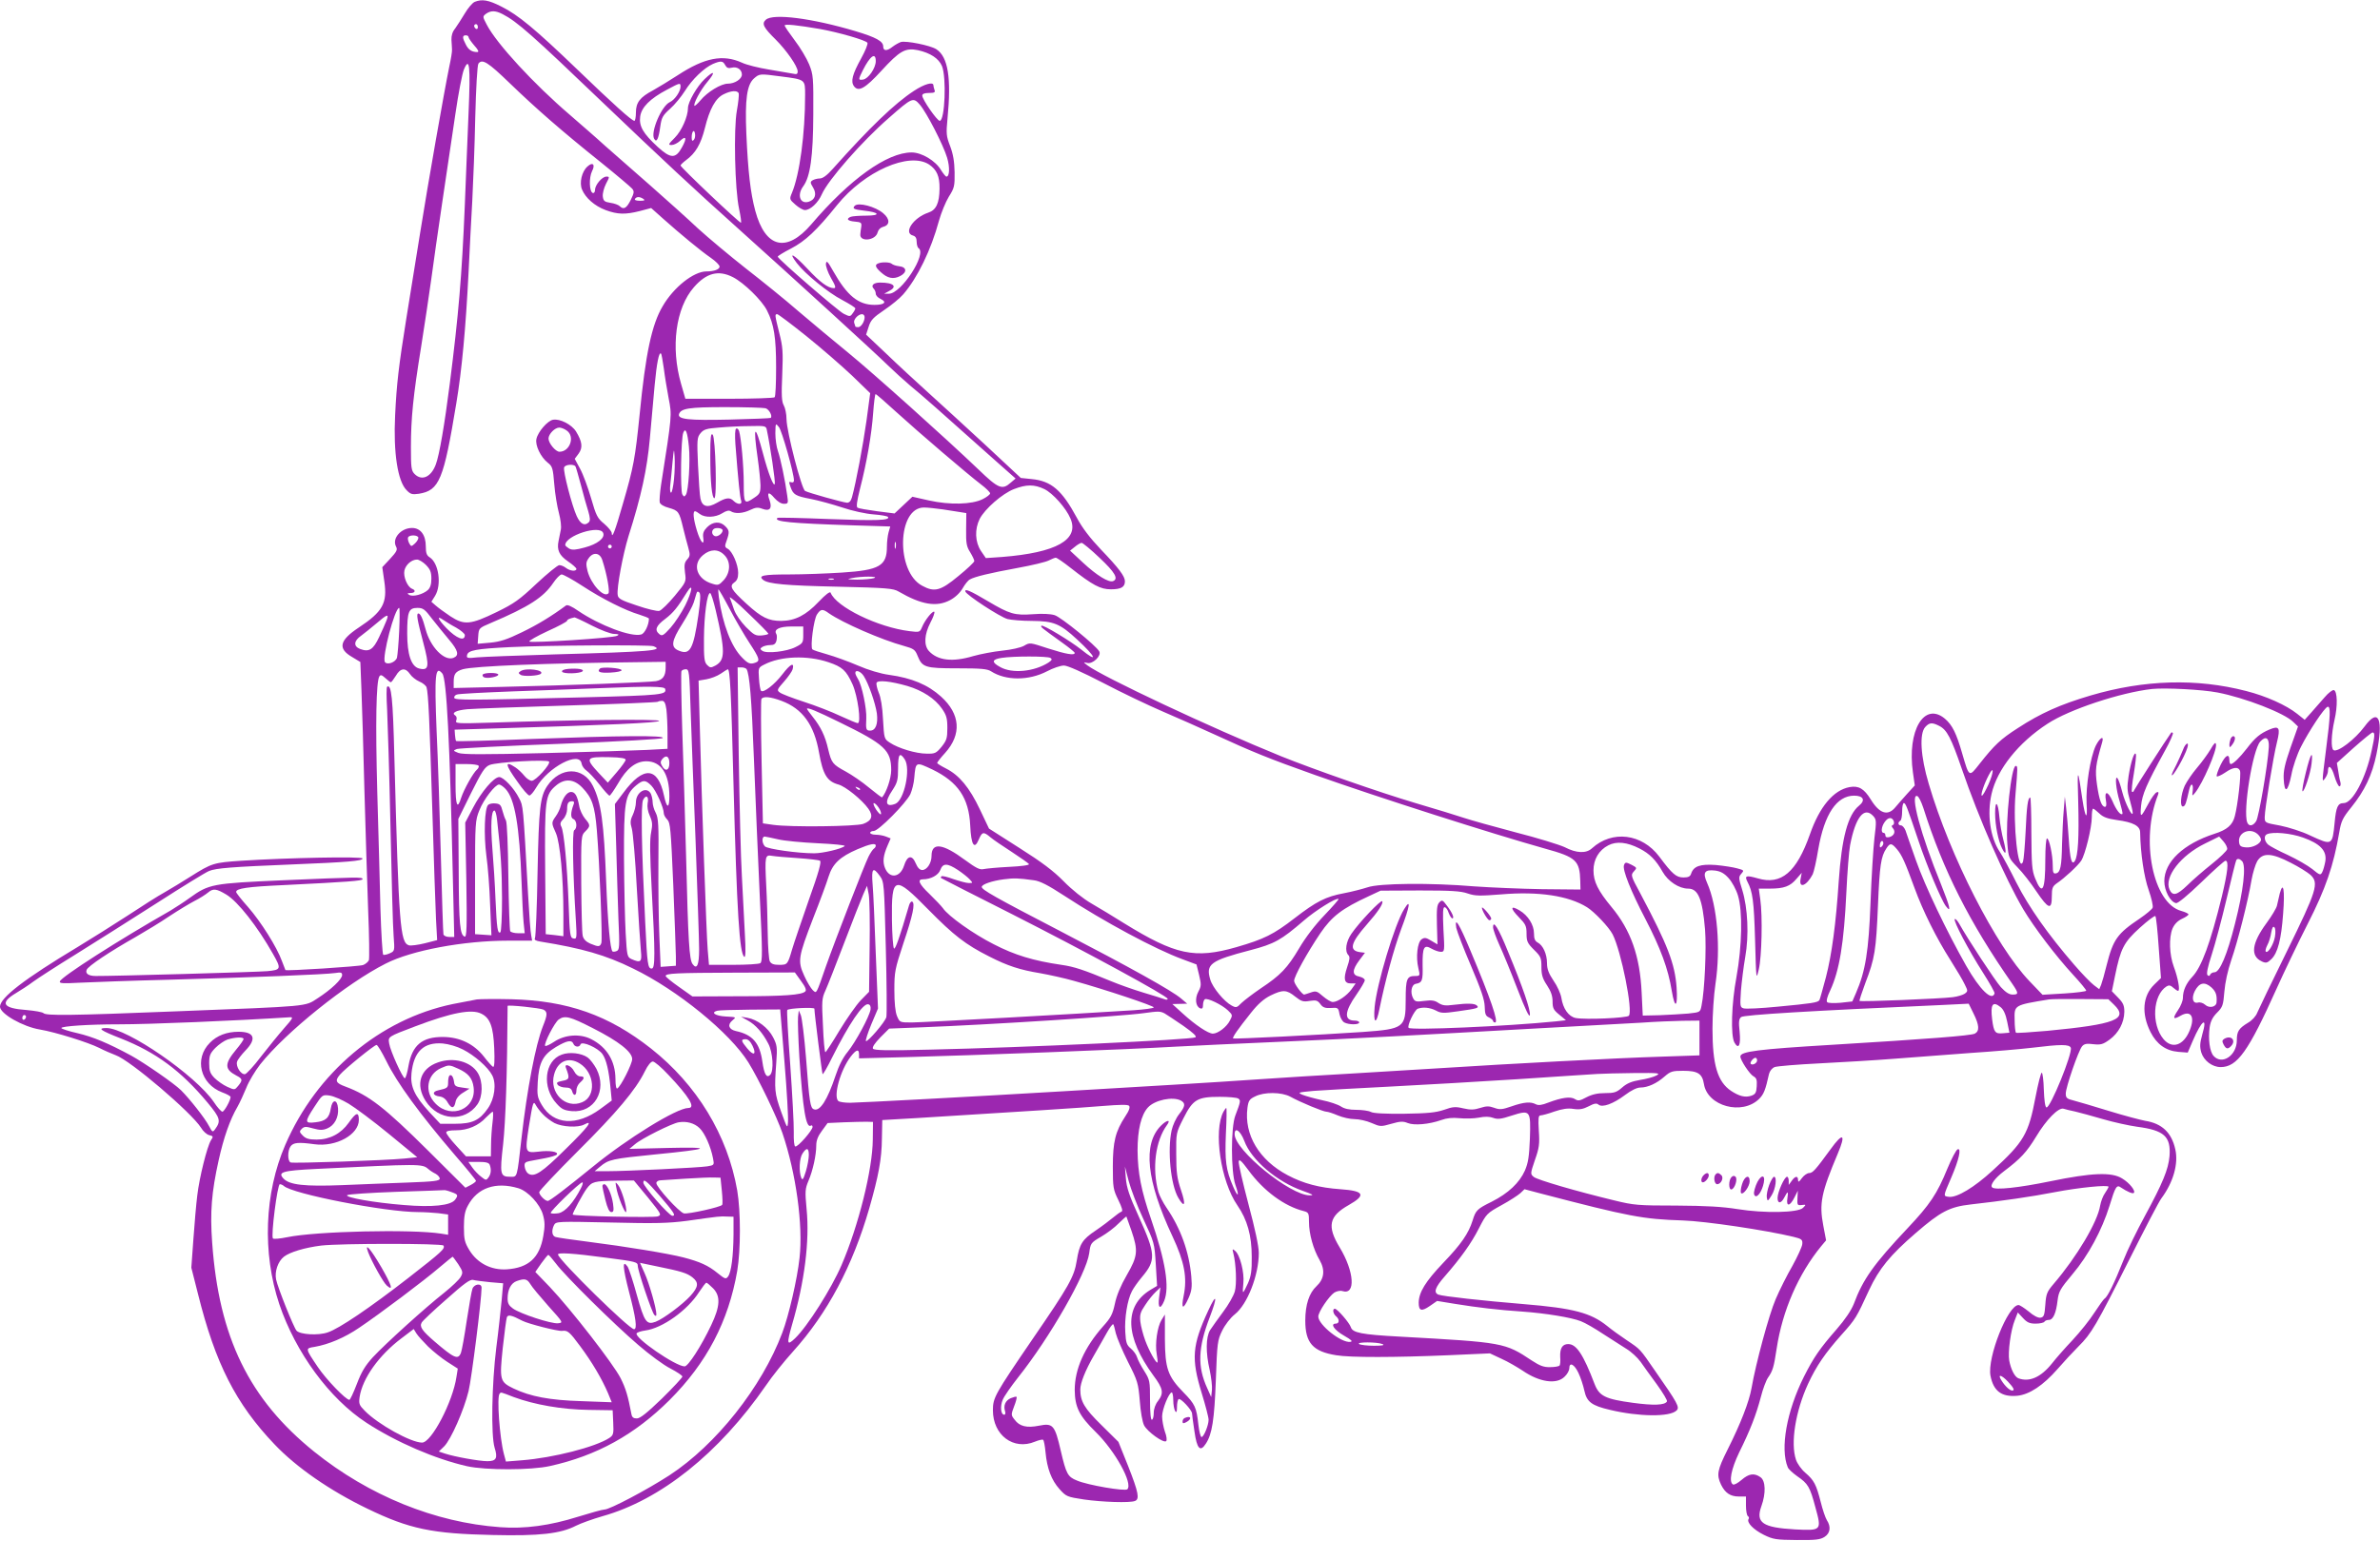 <?xml version="1.0" standalone="no"?>
<!DOCTYPE svg PUBLIC "-//W3C//DTD SVG 20010904//EN"
 "http://www.w3.org/TR/2001/REC-SVG-20010904/DTD/svg10.dtd">
<svg version="1.0" xmlns="http://www.w3.org/2000/svg"
 width="1280pt" height="829pt" viewBox="0 0 1280 829"
 preserveAspectRatio="xMidYMid meet">
<g transform="translate(0,829) scale(0.1,-0.1)"
fill="#9c27b0" stroke="none">
<path d="M2553 8280 c-12 -5 -36 -33 -53 -62 -17 -29 -41 -65 -52 -81 -15 -18
-21 -39 -20 -62 1 -19 3 -43 3 -52 1 -10 -6 -52 -15 -93 -27 -131 -114 -626
-156 -890 -23 -140 -56 -349 -75 -465 -41 -256 -52 -351 -60 -520 -10 -200 14
-355 62 -402 21 -22 30 -24 66 -19 110 18 133 74 201 486 30 179 51 407 66
705 5 116 15 289 20 385 5 96 13 299 16 450 4 157 11 280 17 288 21 27 51 8
170 -107 140 -135 277 -255 492 -427 83 -67 156 -129 164 -138 13 -15 12 -23
-7 -62 -22 -44 -38 -54 -59 -33 -7 7 -29 15 -50 18 -32 5 -38 10 -41 34 -2 16
6 46 17 68 20 38 20 39 2 39 -23 0 -61 -45 -61 -72 0 -11 -5 -18 -12 -16 -19
7 -21 82 -4 117 19 36 4 52 -25 25 -30 -27 -44 -87 -29 -123 19 -46 68 -89
127 -111 65 -24 106 -25 185 -5 l60 16 65 -58 c92 -82 202 -173 256 -210 26
-18 47 -39 47 -47 0 -15 -29 -26 -71 -26 -68 0 -176 -85 -235 -187 -59 -99
-92 -256 -124 -583 -24 -235 -32 -281 -90 -480 -42 -147 -59 -191 -60 -158 0
9 -18 31 -40 50 -37 30 -44 44 -71 138 -17 58 -43 129 -59 158 l-29 54 21 28
c23 32 20 63 -14 119 -24 38 -87 70 -124 63 -29 -5 -81 -65 -89 -103 -8 -34
23 -98 61 -128 25 -19 28 -30 35 -116 4 -52 16 -122 25 -155 9 -34 14 -72 10
-90 -3 -16 -9 -43 -12 -60 -10 -48 3 -77 51 -110 25 -17 45 -35 45 -40 0 -15
-34 -12 -56 5 -10 8 -26 15 -36 15 -9 0 -64 -45 -123 -100 -92 -87 -121 -107
-213 -152 -142 -69 -175 -72 -250 -23 -31 21 -67 47 -79 58 l-23 20 20 32 c36
59 20 176 -29 207 -16 10 -21 23 -21 59 0 61 -28 99 -74 99 -60 0 -109 -57
-86 -100 9 -17 4 -27 -32 -66 l-42 -45 11 -77 c17 -116 -8 -162 -138 -248
-104 -69 -114 -113 -34 -159 l43 -26 6 -152 c3 -84 11 -327 16 -542 6 -214 15
-503 20 -642 6 -139 7 -259 4 -268 -4 -9 -18 -21 -31 -26 -22 -8 -413 -33
-418 -27 -1 2 -9 24 -19 49 -27 75 -113 211 -182 290 -35 39 -64 76 -64 81 0
19 58 28 257 37 347 17 423 23 423 32 0 12 -26 11 -427 -6 -382 -17 -399 -20
-503 -95 -30 -22 -77 -52 -103 -68 -276 -157 -587 -356 -595 -381 -4 -11 15
-12 109 -7 63 3 278 11 479 16 435 12 840 28 893 36 30 5 37 3 37 -11 0 -22
-59 -78 -132 -125 -69 -45 -36 -42 -758 -70 -572 -23 -702 -24 -716 -10 -6 6
-47 13 -92 17 -127 9 -145 38 -56 91 25 15 67 42 92 61 26 19 128 85 227 146
99 62 295 185 435 275 140 90 268 169 285 175 36 15 122 22 445 35 300 12 380
19 380 32 0 12 -404 4 -651 -12 -150 -10 -160 -13 -274 -85 -44 -28 -107 -66
-140 -85 -33 -18 -123 -75 -200 -126 -77 -50 -198 -126 -269 -169 -283 -170
-416 -272 -416 -320 0 -38 123 -108 215 -123 83 -14 259 -69 319 -99 27 -14
67 -31 88 -39 78 -27 408 -309 459 -390 11 -19 31 -37 44 -40 22 -5 23 -8 10
-27 -21 -33 -63 -202 -74 -297 -6 -47 -15 -153 -21 -237 l-11 -152 36 -142
c93 -373 203 -590 412 -809 117 -123 297 -248 498 -345 227 -110 349 -135 675
-142 252 -6 365 7 448 50 26 13 90 36 142 51 314 88 628 340 879 703 33 49 99
131 146 183 186 207 320 459 410 770 50 175 67 265 68 375 l2 100 190 11 c548
34 883 55 999 65 87 7 131 8 138 1 7 -7 1 -26 -20 -57 -53 -81 -67 -136 -67
-270 0 -112 2 -124 29 -179 21 -43 26 -61 17 -64 -7 -2 -27 -17 -44 -31 -18
-15 -60 -47 -94 -70 -72 -48 -88 -73 -102 -162 -14 -88 -42 -137 -237 -421
-204 -299 -214 -316 -214 -384 0 -134 111 -217 226 -169 20 8 39 13 44 10 4
-2 10 -33 13 -67 8 -87 32 -150 75 -198 36 -40 40 -42 132 -56 98 -14 246 -19
274 -8 26 10 19 46 -36 186 l-53 132 -92 91 c-91 89 -113 127 -113 191 0 34
27 103 74 184 24 41 55 97 70 123 15 27 30 46 33 44 3 -3 9 -25 14 -49 6 -24
35 -93 65 -153 53 -104 56 -116 64 -211 4 -57 14 -113 23 -131 18 -35 106 -98
119 -85 5 5 2 28 -7 51 -8 24 -15 61 -15 82 0 38 37 129 52 129 4 0 8 -19 8
-42 0 -24 5 -50 10 -58 7 -11 10 -6 10 22 0 20 4 39 9 42 10 7 71 -58 72 -77
0 -7 6 -50 13 -97 13 -93 31 -113 61 -66 34 51 46 129 54 343 7 200 9 214 34
265 15 31 44 69 68 88 68 54 129 211 129 330 0 36 -20 129 -56 264 -30 114
-54 217 -52 228 2 15 14 5 51 -45 82 -113 195 -196 300 -222 25 -7 27 -11 27
-59 0 -63 23 -146 57 -204 31 -54 25 -102 -17 -141 -39 -36 -60 -99 -60 -185
0 -120 41 -166 166 -186 76 -13 319 -12 603 0 l224 10 62 -29 c34 -15 85 -45
114 -64 90 -62 183 -76 226 -32 14 13 25 33 25 45 0 35 27 22 49 -25 12 -25
26 -68 32 -96 13 -60 39 -80 138 -103 154 -37 323 -39 358 -3 18 17 5 40 -115
212 -84 122 -79 116 -152 165 -36 24 -83 58 -106 77 -88 71 -181 96 -449 118
-219 18 -436 42 -459 51 -27 11 -18 39 33 97 88 101 144 179 185 260 40 78 43
81 121 124 44 24 90 54 102 65 l22 21 83 -22 c483 -126 553 -139 768 -146 123
-4 445 -52 595 -88 45 -11 50 -15 48 -39 -1 -14 -25 -66 -53 -117 -29 -50 -69
-130 -90 -179 -36 -83 -107 -346 -130 -479 -13 -73 -58 -190 -129 -331 -55
-110 -60 -135 -35 -188 22 -45 50 -64 96 -64 l38 0 0 -49 c0 -28 5 -53 10 -56
6 -4 8 -11 4 -16 -11 -19 26 -57 82 -85 51 -25 66 -27 178 -28 101 -1 126 2
149 17 31 20 35 55 12 90 -8 13 -23 57 -33 98 -24 93 -35 116 -83 157 -21 18
-43 49 -50 70 -30 89 -3 260 65 408 45 97 92 165 179 263 77 86 80 91 149 241
54 116 114 189 252 308 133 115 181 140 294 153 170 19 329 42 452 66 130 25
290 41 290 29 0 -4 -9 -19 -19 -34 -11 -15 -22 -45 -26 -67 -14 -88 -125 -275
-250 -421 -36 -42 -41 -54 -45 -113 -4 -57 -8 -66 -26 -69 -13 -2 -38 11 -63
33 -24 19 -48 35 -55 35 -57 0 -169 -282 -151 -380 16 -83 60 -116 145 -108
65 7 138 55 216 144 32 37 83 92 112 121 70 69 96 114 274 468 83 165 160 314
173 330 63 85 92 185 74 263 -20 90 -72 139 -162 153 -26 5 -114 28 -195 53
-81 25 -166 50 -189 56 -37 9 -43 14 -43 38 0 33 68 231 88 254 11 13 25 16
61 11 40 -4 51 -1 87 25 48 35 78 91 79 149 0 34 -6 48 -33 76 l-34 35 17 83
c30 147 47 180 133 258 42 38 80 67 84 63 4 -4 12 -80 18 -170 l12 -163 -36
-35 c-63 -61 -70 -157 -20 -256 33 -65 82 -100 148 -106 l52 -4 27 63 c49 114
81 135 51 34 -13 -48 -14 -65 -5 -97 14 -44 59 -78 104 -78 89 0 149 84 300
420 41 91 116 248 168 350 97 190 139 313 170 493 10 60 18 77 65 135 71 88
112 173 135 285 39 190 12 253 -64 149 -51 -69 -145 -141 -167 -127 -15 9 -12
85 5 161 18 76 16 155 -3 162 -7 2 -30 -15 -50 -39 -20 -23 -53 -60 -72 -82
l-35 -39 -40 32 c-59 47 -168 96 -275 123 -267 69 -547 61 -836 -24 -163 -48
-270 -96 -391 -175 -94 -60 -127 -92 -206 -192 -58 -74 -56 -75 -94 55 -31
108 -53 153 -93 187 -111 93 -204 -63 -172 -289 l10 -70 -42 -46 c-22 -25 -51
-57 -63 -72 -40 -48 -85 -34 -132 43 -36 58 -65 75 -114 66 -86 -16 -161 -105
-213 -254 -72 -204 -154 -274 -280 -237 -63 18 -73 15 -56 -18 28 -53 35 -104
41 -312 6 -218 6 -219 20 -160 16 67 21 287 8 378 l-8 57 60 0 c75 0 109 12
143 53 l28 32 -6 -32 c-11 -55 32 -39 65 24 6 12 20 73 30 135 33 189 99 288
193 288 50 0 62 -25 26 -54 -60 -49 -93 -173 -109 -406 -15 -228 -37 -393 -69
-517 -17 -63 -32 -118 -35 -123 -8 -13 -44 -18 -224 -35 -90 -9 -173 -13 -184
-9 -19 6 -19 12 -14 94 4 48 14 130 23 181 21 118 14 265 -16 362 -20 64 -20
70 -5 87 16 18 15 19 -22 29 -21 6 -73 14 -115 18 -84 6 -120 -6 -133 -47 -5
-15 -15 -20 -41 -20 -39 0 -60 18 -130 112 -93 124 -253 144 -362 45 -31 -29
-84 -27 -147 6 -28 13 -147 50 -265 80 -118 31 -242 66 -275 77 -33 11 -152
48 -265 81 -192 57 -549 182 -720 251 -377 153 -961 428 -1042 489 -23 18 -23
18 -1 13 30 -8 78 39 65 62 -17 31 -205 184 -240 195 -23 7 -65 9 -118 5 -97
-7 -124 1 -239 69 -96 57 -128 71 -123 53 6 -19 186 -137 227 -148 20 -5 79
-10 131 -10 117 -1 150 -14 243 -100 101 -93 116 -130 22 -54 -58 46 -207 136
-214 128 -6 -6 -2 -9 109 -89 38 -27 70 -53 70 -57 0 -15 -46 -7 -143 24 -98
32 -98 33 -130 14 -19 -10 -67 -21 -117 -26 -47 -5 -116 -18 -155 -29 -113
-34 -193 -24 -240 28 -27 31 -24 88 9 152 15 28 24 54 21 58 -9 8 -51 -45 -66
-82 -12 -28 -13 -29 -68 -22 -170 21 -394 130 -424 207 -3 8 -27 -10 -64 -49
-69 -73 -127 -102 -201 -103 -69 0 -106 18 -187 92 -83 76 -94 95 -66 115 15
10 21 25 21 51 0 45 -31 116 -56 130 -17 9 -17 14 -6 44 16 46 15 55 -8 78
-27 27 -66 25 -97 -6 -19 -19 -24 -33 -21 -55 8 -51 -15 -26 -34 37 -19 62
-23 104 -10 104 4 0 16 -7 26 -15 28 -21 83 -19 120 4 22 14 36 17 46 11 23
-15 66 -12 105 7 29 14 42 15 65 6 40 -15 54 2 39 46 -16 44 -5 49 26 12 17
-19 36 -31 51 -31 23 0 24 3 18 43 -11 80 -36 200 -50 240 -8 22 -14 65 -14
96 1 56 1 56 19 34 16 -19 81 -249 81 -287 0 -10 -6 -13 -15 -10 -12 5 -13 1
-4 -24 15 -43 26 -50 110 -66 41 -8 117 -29 169 -46 53 -18 127 -34 168 -37
40 -3 75 -9 78 -14 11 -18 -58 -21 -318 -11 -150 6 -275 9 -277 6 -21 -20 68
-29 410 -40 l197 -6 -9 -31 c-5 -18 -9 -52 -9 -77 0 -104 -40 -127 -242 -140
-79 -5 -207 -10 -285 -10 -138 0 -167 -6 -139 -29 26 -22 121 -31 407 -37 257
-6 294 -9 322 -26 122 -71 204 -85 277 -46 28 15 53 39 67 63 12 21 29 43 39
48 26 15 105 34 257 62 77 14 152 32 167 40 16 8 33 15 38 15 6 0 41 -24 79
-54 121 -95 161 -116 218 -116 54 0 75 12 75 43 0 27 -32 70 -130 172 -57 60
-100 116 -128 169 -81 150 -138 199 -244 209 l-58 6 -192 179 c-106 98 -245
225 -308 282 -63 57 -164 150 -223 207 l-109 103 14 43 c11 35 24 49 83 89 39
26 85 64 103 85 76 88 149 237 192 396 12 43 36 101 53 129 30 47 32 58 31
132 -1 57 -8 98 -24 140 -21 54 -22 67 -14 150 21 216 3 330 -60 371 -32 21
-163 47 -191 39 -11 -4 -31 -15 -44 -25 -31 -25 -51 -24 -51 1 0 28 -38 49
-148 82 -234 70 -444 97 -483 62 -24 -21 -13 -42 53 -107 58 -58 118 -144 118
-171 0 -15 -5 -17 -27 -12 -16 3 -73 13 -128 22 -55 9 -120 25 -145 37 -102
46 -200 27 -344 -67 -45 -29 -105 -66 -134 -82 -70 -37 -92 -65 -92 -120 0
-24 -4 -44 -8 -44 -14 0 -114 90 -308 277 -227 218 -316 292 -408 338 -69 35
-103 41 -143 25z m150 -66 c78 -40 158 -111 537 -474 320 -306 496 -470 725
-675 304 -273 742 -673 810 -740 33 -32 88 -82 121 -110 58 -47 160 -137 443
-390 l123 -109 -27 -23 c-45 -40 -66 -31 -172 71 -180 172 -568 520 -704 631
-74 60 -192 159 -264 220 -71 62 -200 166 -285 232 -85 67 -200 163 -256 214
-55 52 -170 155 -254 229 -85 74 -195 171 -245 215 -49 45 -135 119 -190 167
-194 166 -394 383 -447 485 -23 44 -23 44 -4 59 26 18 50 18 89 -2z m-133 -70
c0 -8 -4 -12 -10 -9 -5 3 -10 10 -10 16 0 5 5 9 10 9 6 0 10 -7 10 -16z m1840
-10 c100 -18 246 -60 255 -74 4 -6 -11 -43 -33 -83 -48 -87 -58 -125 -39 -151
24 -32 60 -12 147 83 99 108 129 125 197 111 67 -15 111 -44 129 -85 25 -60
16 -295 -12 -295 -14 0 -94 115 -94 136 0 9 12 14 36 14 29 0 35 3 30 16 -3 9
-6 20 -6 25 0 21 -49 7 -105 -30 -104 -68 -237 -196 -436 -419 -31 -35 -54
-52 -70 -52 -13 0 -31 -5 -39 -10 -13 -8 -13 -13 3 -39 21 -35 11 -65 -23 -76
-47 -15 -65 36 -30 83 38 52 53 160 54 387 1 198 0 213 -22 268 -13 32 -48 91
-78 130 -30 40 -54 75 -54 80 0 9 67 2 190 -19z m-1890 -44 c0 -5 14 -25 31
-45 22 -24 26 -35 16 -35 -29 0 -48 12 -62 41 -19 36 -19 49 0 49 8 0 15 -4
15 -10z m2190 -129 c0 -37 -40 -95 -68 -99 -27 -4 -27 -1 -1 51 39 77 69 98
69 48z m-810 -21 c8 -15 17 -19 36 -14 28 7 54 -10 54 -37 0 -24 -38 -49 -75
-49 -37 0 -110 -44 -148 -90 -15 -18 -30 -31 -32 -29 -8 9 33 86 69 128 47 56
38 66 -15 15 -40 -38 -89 -123 -89 -155 0 -46 -34 -123 -71 -160 -35 -35 -37
-39 -17 -39 12 0 32 10 45 22 33 31 39 16 11 -34 -34 -63 -61 -62 -131 2 -78
72 -101 111 -94 163 7 50 52 96 145 145 69 37 72 38 72 16 0 -26 -31 -71 -57
-83 -45 -20 -105 -161 -85 -197 13 -24 24 -2 33 65 7 49 13 60 53 96 25 22 60
65 79 95 39 63 104 125 151 146 43 18 54 17 66 -6z m-1380 -257 c-5 -131 -15
-353 -20 -493 -16 -386 -34 -594 -81 -964 -28 -220 -56 -383 -75 -434 -25 -68
-75 -91 -114 -52 -18 18 -20 33 -20 144 0 156 12 276 55 541 18 116 43 278 54
360 11 83 38 272 60 420 22 149 54 361 70 471 16 111 37 219 46 240 30 72 36
22 25 -233z m1679 196 c133 -17 131 -16 131 -99 0 -210 -29 -427 -71 -528 -14
-33 -13 -35 19 -63 18 -16 41 -29 51 -29 29 0 71 39 91 85 33 76 216 285 361
411 125 110 130 112 166 71 37 -43 126 -216 147 -286 15 -51 13 -101 -4 -101
-4 0 -17 16 -29 35 -29 50 -104 95 -158 95 -132 0 -333 -144 -540 -387 -133
-155 -247 -127 -301 73 -26 97 -39 211 -48 414 -8 186 3 264 41 298 30 26 31
26 144 11z m-226 -91 c2 -7 -2 -49 -10 -93 -18 -99 -11 -424 12 -529 8 -38 13
-72 10 -74 -5 -5 -325 298 -325 308 0 3 13 16 29 28 52 38 80 86 102 173 25
102 57 161 101 182 40 20 74 22 81 5z m-242 -251 c-8 -8 -11 -4 -11 14 0 33
14 47 18 19 2 -12 -1 -27 -7 -33z m1266 -132 c41 -28 57 -63 56 -130 -1 -78
-18 -115 -61 -129 -80 -27 -135 -109 -82 -123 14 -4 20 -14 20 -34 0 -15 5
-31 10 -34 47 -29 -93 -245 -159 -245 l-26 0 24 13 c50 25 29 47 -46 47 -35 0
-51 -16 -34 -33 6 -6 11 -18 11 -27 0 -9 12 -22 26 -28 36 -17 21 -32 -33 -32
-86 0 -147 49 -221 180 -30 53 -37 61 -40 42 -2 -12 10 -47 27 -77 25 -43 28
-55 16 -55 -32 0 -74 31 -144 106 -73 78 -106 95 -55 28 45 -58 167 -158 244
-198 39 -21 70 -40 70 -45 0 -4 -6 -16 -14 -26 -13 -19 -16 -19 -48 -3 -29 14
-349 290 -355 307 -2 3 30 23 71 44 77 40 138 97 248 234 147 182 388 288 495
218z m-1537 -185 c11 -7 7 -10 -18 -10 -20 0 -31 4 -27 10 8 13 26 13 45 0z
m482 -421 c59 -30 156 -125 183 -179 38 -75 49 -145 49 -307 0 -84 -3 -156 -8
-160 -4 -4 -114 -8 -244 -8 l-236 0 -23 80 c-57 197 -29 409 69 520 67 77 132
94 210 54z m396 -318 c81 -65 191 -161 245 -212 l97 -94 -20 -149 c-19 -134
-56 -331 -78 -411 -6 -21 -15 -30 -28 -29 -23 2 -203 52 -224 63 -19 10 -99
318 -100 386 0 28 -7 61 -15 75 -11 20 -13 54 -8 165 5 123 3 150 -16 224 -24
97 -25 101 -11 101 5 0 76 -53 158 -119z m312 103 c0 -24 -19 -54 -35 -54 -8
0 -15 2 -15 4 0 2 -3 11 -6 19 -6 17 21 47 42 47 8 0 14 -7 14 -16z m-1080
-275 c5 -41 17 -113 26 -161 18 -94 19 -85 -41 -468 -6 -41 -9 -83 -7 -92 3
-11 22 -23 50 -30 51 -15 55 -20 76 -108 9 -36 21 -84 28 -107 10 -37 10 -44
-6 -62 -15 -17 -17 -30 -12 -71 7 -49 7 -50 -55 -125 -34 -41 -72 -78 -83 -81
-12 -3 -66 10 -121 29 -85 28 -101 37 -103 57 -6 37 28 218 58 315 69 217 100
360 115 526 8 90 20 220 26 289 11 116 23 179 34 168 3 -2 9 -38 15 -79z
m1250 -235 c123 -112 383 -334 455 -389 28 -21 50 -43 50 -49 0 -6 -18 -20
-40 -31 -58 -29 -177 -32 -289 -7 l-89 20 -48 -45 -48 -45 -94 12 c-52 7 -99
15 -105 19 -8 5 -3 36 13 101 36 139 63 294 71 409 4 55 10 101 13 101 4 0 53
-43 111 -96z m-703 20 c19 -5 39 -42 28 -52 -2 -2 -102 -6 -222 -9 -220 -5
-280 1 -271 30 11 30 53 37 248 37 107 0 205 -3 217 -6z m7 -116 c19 -90 47
-281 43 -291 -6 -18 -35 56 -63 162 -44 166 -55 157 -29 -24 8 -55 14 -120 15
-145 0 -40 -4 -48 -33 -67 -54 -37 -57 -33 -57 75 0 95 -14 246 -25 283 -4 11
-11 17 -16 13 -6 -3 -7 -37 -4 -82 16 -207 25 -289 31 -305 8 -22 -18 -23 -40
-2 -20 21 -41 19 -89 -9 -52 -30 -81 -22 -90 23 -4 17 -9 98 -13 179 -6 137
-5 149 13 171 17 21 32 26 99 31 44 4 118 8 166 8 83 2 88 1 92 -20z m-1076
-4 c46 -32 17 -114 -39 -114 -21 0 -59 46 -59 71 0 24 34 59 58 59 10 0 28 -7
40 -16z m657 -86 c8 -77 -2 -237 -16 -259 -8 -12 -11 -12 -19 1 -12 17 -8 304
5 333 12 29 22 4 30 -75z m-80 -175 c-4 -40 -11 -73 -16 -73 -5 0 -7 19 -4 43
3 23 8 78 12 122 7 73 8 76 11 30 2 -27 1 -83 -3 -122z m-530 68 c3 -5 16 -51
30 -103 13 -51 31 -114 39 -139 10 -34 11 -50 3 -58 -22 -22 -45 -11 -65 32
-26 56 -75 245 -68 263 6 16 52 19 61 5z m2522 -122 c45 -22 116 -101 140
-158 49 -114 -76 -184 -368 -207 l-87 -6 -26 38 c-32 48 -35 117 -7 173 28 54
122 136 184 160 67 26 110 26 164 0z m-547 -109 c36 -6 79 -12 96 -15 l31 -5
-1 -88 c-1 -74 2 -92 22 -123 12 -20 22 -41 22 -47 0 -6 -39 -43 -86 -81 -95
-79 -128 -88 -194 -52 -143 75 -135 421 9 421 20 0 65 -5 101 -10z m-1185
-109 c8 -14 -23 -41 -40 -35 -16 6 -20 26 -8 37 9 10 41 8 48 -2z m-641 -18
c11 -27 -31 -60 -99 -78 -48 -13 -67 -15 -84 -6 -11 7 -21 15 -21 19 0 51 187
111 204 65z m-994 -26 c0 -8 -9 -22 -19 -31 -19 -17 -20 -17 -31 3 -6 12 -8
26 -5 31 9 15 55 12 55 -3z m2567 -54 c-3 -10 -5 -4 -5 12 0 17 2 24 5 18 2
-7 2 -21 0 -30z m1097 -54 c83 -78 103 -113 72 -125 -23 -9 -88 31 -161 99
l-70 65 25 20 c14 12 30 21 37 22 6 0 50 -36 97 -81z m-2624 61 c0 -5 -4 -10
-10 -10 -5 0 -10 5 -10 10 0 6 5 10 10 10 6 0 10 -4 10 -10z m605 -45 c36 -35
34 -94 -2 -135 -26 -28 -31 -30 -62 -20 -84 24 -110 104 -50 154 39 33 82 34
114 1z m-656 -27 c25 -76 42 -171 33 -180 -25 -25 -93 49 -112 120 -9 37 -9
48 5 68 24 36 61 32 74 -8z m-948 -27 c23 -24 29 -38 29 -74 0 -30 -6 -49 -19
-61 -26 -23 -80 -38 -100 -26 -13 8 -12 9 7 10 25 0 30 15 8 23 -25 10 -48 65
-41 98 7 32 39 59 68 59 10 0 32 -13 48 -29z m840 -112 c110 -72 233 -133 307
-155 28 -9 52 -18 52 -22 0 -33 -23 -81 -42 -85 -54 -15 -223 49 -338 127 -34
24 -59 35 -66 29 -77 -57 -152 -103 -237 -144 -80 -39 -117 -51 -170 -56 l-68
-6 3 42 c3 42 4 43 68 70 205 87 283 138 335 215 17 25 37 46 46 46 8 0 58
-27 110 -61z m1569 41 c-14 -4 -54 -8 -90 -8 -53 1 -59 2 -30 8 50 11 153 11
120 0z m-217 -7 c-7 -2 -19 -2 -25 0 -7 3 -2 5 12 5 14 0 19 -2 13 -5z m-797
-138 c-20 -40 -56 -95 -80 -122 -38 -42 -45 -46 -60 -34 -27 22 -18 45 32 82
43 33 66 61 117 144 35 56 28 5 -9 -70z m239 -22 c31 -59 79 -141 106 -182 53
-81 58 -96 33 -105 -29 -11 -41 -6 -73 27 -58 58 -104 178 -125 325 -3 23 -4
42 -2 42 2 0 30 -48 61 -107z m-169 -32 c-27 -184 -45 -216 -105 -191 -45 18
-41 51 19 145 27 43 55 95 61 114 6 20 13 42 15 50 3 10 8 11 15 4 8 -8 6 -44
-5 -122z m93 27 c52 -222 52 -268 -1 -298 -25 -13 -29 -13 -45 3 -15 15 -18
36 -17 145 1 123 17 242 33 242 5 0 18 -42 30 -92z m283 -126 c2 -4 -14 -8
-34 -10 -34 -3 -43 2 -86 45 -28 29 -54 66 -64 93 -8 25 -19 54 -23 65 -5 11
40 -26 98 -83 59 -56 108 -106 109 -110z m-1985 16 c-3 -68 -9 -133 -12 -146
-8 -25 -53 -41 -65 -23 -16 27 53 291 77 291 3 0 3 -55 0 -122z m177 63 c25
-32 66 -82 91 -112 50 -59 56 -85 23 -98 -49 -18 -124 59 -149 154 -16 60 -28
85 -39 85 -12 0 -6 -35 26 -155 35 -131 31 -154 -22 -141 -42 11 -64 74 -64
189 0 117 8 137 55 137 30 0 40 -7 79 -59z m2134 30 c73 -51 283 -143 405
-176 51 -14 59 -20 72 -53 25 -62 40 -67 215 -67 126 0 160 -3 180 -16 79 -51
203 -51 301 0 32 17 73 31 91 31 19 0 96 -34 212 -94 99 -52 244 -121 321
-154 77 -33 201 -88 275 -122 204 -94 295 -131 540 -218 344 -122 955 -317
1240 -397 167 -46 186 -64 189 -175 l1 -45 -207 2 c-115 2 -278 9 -363 15
-237 20 -513 17 -575 -5 -28 -9 -85 -24 -128 -32 -97 -18 -149 -45 -263 -133
-115 -89 -166 -114 -315 -157 -223 -64 -327 -42 -604 129 -55 35 -134 82 -175
106 -45 26 -105 74 -150 120 -55 56 -118 103 -238 179 l-163 104 -49 103 c-56
118 -111 184 -182 220 -26 13 -48 27 -48 30 0 3 19 28 43 54 90 100 82 209
-22 303 -71 64 -157 100 -280 117 -45 6 -112 26 -167 50 -51 22 -126 49 -165
60 -40 11 -76 23 -80 27 -12 13 7 161 25 188 20 30 30 31 64 6z m-2379 -38
c-6 -16 -24 -56 -40 -90 -32 -68 -54 -82 -102 -64 -37 14 -35 44 6 72 17 13
54 42 82 66 58 50 68 53 54 16z m374 -39 c26 -15 47 -33 47 -40 0 -36 -44 -19
-99 37 -45 47 -55 71 -18 45 12 -8 43 -28 70 -42z m730 11 c49 -25 102 -45
120 -45 25 -1 29 -3 16 -10 -21 -12 -461 -40 -472 -31 -4 4 40 29 98 56 58 26
105 51 105 56 0 6 12 12 40 18 3 0 45 -19 93 -44z m1137 -50 c0 -42 -2 -46
-42 -66 -47 -24 -155 -36 -178 -20 -13 10 -13 12 0 21 8 5 27 10 42 10 21 0
29 6 34 24 3 14 3 30 -1 36 -15 24 17 40 81 40 l64 0 0 -45z m-806 -61 c61
-23 -16 -30 -529 -44 -198 -6 -386 -13 -418 -16 -53 -6 -59 -4 -55 12 5 26 48
34 231 43 197 10 749 13 771 5z m941 -86 c75 -25 96 -44 130 -119 28 -63 48
-209 28 -209 -6 0 -48 18 -94 39 -46 22 -134 56 -196 76 -61 20 -119 42 -129
50 -17 12 -15 16 23 59 22 25 43 55 46 66 10 40 -12 29 -55 -27 -42 -55 -102
-102 -115 -89 -4 4 -9 33 -11 65 -4 58 -4 60 28 76 88 46 232 51 345 13z
m1194 23 c11 -7 9 -12 -10 -25 -77 -49 -195 -61 -260 -24 -48 26 -45 41 7 49
62 10 248 10 263 0z m-2069 -52 c0 -45 -15 -66 -52 -73 -37 -6 -450 -22 -835
-31 l-253 -6 0 33 c0 43 10 56 49 68 60 17 454 33 939 38 l152 2 0 -31z m435
-8 c16 -27 27 -151 40 -490 8 -207 22 -535 31 -729 15 -304 15 -355 3 -363 -8
-5 -73 -9 -145 -9 l-131 0 -7 83 c-7 90 -31 772 -42 1184 l-7 262 42 7 c23 4
58 17 77 30 19 13 36 24 38 24 12 0 18 -110 31 -622 18 -682 32 -909 58 -925
7 -4 8 36 3 123 -4 71 -11 210 -16 309 -6 99 -13 393 -17 653 l-6 472 21 0
c11 0 23 -4 27 -9z m-1810 -27 c9 -14 32 -32 50 -40 18 -7 36 -22 39 -31 10
-34 16 -178 31 -658 8 -264 17 -530 20 -591 l6 -111 -66 -17 c-37 -9 -75 -14
-86 -11 -47 15 -54 106 -78 1011 -8 322 -16 395 -39 380 -4 -2 -4 -58 0 -123
3 -65 12 -347 18 -628 6 -280 13 -546 17 -590 6 -80 6 -81 -21 -93 -15 -7 -31
-10 -35 -8 -4 3 -11 115 -15 248 -3 134 -11 416 -17 628 -10 374 -6 592 11
621 7 11 13 9 33 -9 13 -12 26 -22 29 -22 3 0 15 16 27 35 24 42 52 45 76 9z
m1509 -186 c4 -117 16 -438 27 -713 10 -275 19 -537 19 -582 0 -84 -12 -111
-35 -79 -18 23 -24 123 -35 576 -6 217 -15 529 -21 693 -5 164 -7 302 -4 307
3 6 14 10 24 10 17 0 19 -16 25 -212z m-1335 189 c23 -29 40 -359 57 -1119 l7
-298 -27 0 c-15 0 -28 6 -31 13 -2 6 -8 197 -14 422 -6 226 -16 530 -23 676
-12 301 -7 352 31 306z m2266 -13 c26 -40 63 -146 71 -202 7 -57 -7 -92 -36
-92 -22 0 -24 6 -21 65 3 52 -24 181 -44 211 -8 13 -15 28 -15 34 0 19 28 10
45 -16z m235 -54 c81 -24 149 -68 186 -122 24 -35 29 -51 29 -104 0 -55 -4
-67 -31 -101 -29 -35 -36 -38 -80 -37 -58 0 -153 29 -198 59 -31 20 -31 22
-37 125 -3 65 -12 120 -23 144 -9 22 -14 46 -12 53 7 16 75 9 166 -17z m-1303
-15 c10 -32 -13 -35 -437 -46 -613 -16 -692 -16 -697 -3 -2 6 4 15 14 18 9 4
145 11 302 17 157 5 376 14 486 18 244 10 327 9 332 -4z m8349 -20 c146 -28
361 -111 408 -159 l25 -24 -40 -113 c-31 -89 -39 -126 -37 -168 4 -82 22 -73
41 19 8 45 31 112 52 153 43 85 125 209 143 215 17 5 16 -45 -8 -228 -23 -184
-23 -180 -5 -156 8 11 15 28 15 37 0 41 20 26 35 -26 9 -30 21 -55 27 -55 6 0
8 10 5 23 -4 12 -9 40 -12 62 l-7 41 91 82 c51 45 96 82 101 82 13 0 13 -17
-5 -98 -31 -147 -102 -282 -150 -282 -32 0 -41 -20 -49 -105 -12 -124 -13
-124 -132 -69 -43 21 -116 44 -161 53 -83 15 -83 15 -83 46 0 41 46 324 66
403 19 77 12 90 -40 68 -50 -21 -78 -44 -122 -102 -38 -49 -73 -83 -86 -84 -5
0 -8 9 -8 19 0 41 -21 30 -47 -23 -15 -31 -24 -58 -21 -62 4 -3 24 6 45 20 43
30 71 33 80 10 7 -18 -12 -186 -28 -245 -12 -47 -42 -73 -109 -94 -167 -54
-270 -151 -270 -255 0 -51 32 -112 63 -118 10 -2 61 40 136 112 66 64 124 116
130 116 19 0 12 -60 -19 -190 -62 -253 -110 -383 -160 -435 -32 -34 -50 -73
-50 -113 0 -15 -12 -45 -26 -65 -31 -46 -27 -54 13 -31 57 33 80 -6 49 -80
-33 -80 -94 -100 -140 -46 -67 80 -58 237 16 284 13 8 22 6 36 -7 10 -9 22
-17 26 -17 12 0 0 69 -23 130 -24 65 -27 156 -7 205 10 23 27 41 50 52 20 9
36 20 36 24 0 5 -18 13 -39 19 -152 41 -221 382 -125 624 5 14 3 18 -7 14 -8
-2 -28 -30 -44 -60 -42 -79 -46 -80 -40 -13 6 62 28 114 129 298 27 48 45 91
42 94 -3 4 -7 4 -9 2 -29 -40 -196 -301 -200 -311 -2 -7 -7 -10 -11 -7 -3 3 1
47 10 97 8 51 14 98 11 105 -7 19 -27 -40 -39 -117 -9 -60 -8 -80 6 -128 9
-31 16 -62 16 -70 0 -29 -40 49 -56 111 -9 36 -21 70 -26 75 -15 18 -8 -62 12
-125 10 -35 17 -65 15 -67 -10 -10 -34 21 -54 69 -24 55 -45 57 -35 3 4 -22 2
-34 -5 -34 -18 0 -31 36 -43 119 -11 80 -8 105 28 229 11 38 -13 24 -35 -20
-29 -62 -54 -218 -49 -311 6 -92 -7 -80 -22 19 -26 181 -29 180 -23 -12 5
-189 -1 -288 -18 -315 -17 -26 -26 8 -33 119 -4 59 -10 134 -14 167 l-7 60 -6
-75 c-4 -41 -7 -122 -9 -180 -2 -121 -9 -154 -33 -158 -14 -3 -17 5 -17 42 0
57 -19 146 -31 146 -5 0 -9 -51 -9 -112 0 -170 -16 -199 -55 -102 -17 43 -19
74 -20 241 0 106 -3 193 -6 193 -13 0 -19 -47 -25 -185 -4 -77 -10 -149 -14
-160 -26 -68 -55 200 -40 367 12 140 12 148 1 148 -24 0 -56 -298 -45 -420 6
-73 8 -77 54 -125 27 -27 73 -86 102 -130 65 -96 83 -102 83 -27 0 45 4 54 26
70 42 28 114 95 132 122 22 34 57 179 57 234 0 25 3 46 7 46 4 0 19 -12 34
-26 19 -19 43 -28 93 -35 90 -12 126 -32 126 -67 2 -113 21 -240 46 -310 15
-43 25 -86 21 -95 -3 -8 -34 -34 -69 -58 -121 -81 -143 -112 -178 -250 -11
-46 -25 -94 -30 -107 l-10 -23 -29 22 c-16 12 -64 61 -106 110 -141 163 -244
310 -310 440 -35 70 -75 145 -90 167 -52 78 -69 203 -44 312 30 132 145 276
301 377 117 77 393 168 563 187 72 7 268 -3 351 -19z m-7723 -45 c113 -42 176
-129 202 -279 21 -118 43 -154 104 -171 38 -10 127 -82 161 -130 28 -39 19
-65 -28 -82 -42 -14 -391 -18 -483 -5 l-56 8 -7 330 c-4 181 -4 334 -1 339 10
16 49 12 108 -10z m-619 -46 c3 -26 6 -84 6 -129 l0 -83 -112 -6 c-62 -3 -309
-11 -548 -17 -332 -8 -442 -8 -465 1 -29 12 -29 12 -8 21 12 4 264 17 559 28
320 13 542 25 548 31 15 15 -227 13 -704 -5 -221 -9 -405 -14 -407 -11 -2 2
-5 16 -6 32 l-2 29 230 7 c602 18 861 30 870 40 10 11 -459 6 -899 -9 -191 -6
-199 -5 -192 12 4 11 2 21 -5 26 -23 14 2 28 64 34 34 3 277 12 541 20 263 8
481 17 484 20 3 3 13 5 22 5 13 0 19 -12 24 -46z m931 -69 c244 -119 278 -151
278 -258 0 -44 -26 -120 -49 -146 -2 -2 -33 22 -70 52 -37 31 -93 69 -124 86
-72 39 -78 46 -96 121 -16 71 -40 120 -83 174 -17 21 -31 41 -31 43 0 10 53
-12 175 -72z m5915 -20 c41 -21 63 -63 121 -231 91 -266 234 -592 331 -756 58
-97 174 -250 267 -351 39 -42 71 -81 71 -86 0 -4 -53 -11 -117 -15 l-118 -7
-70 73 c-181 189 -427 671 -542 1062 -44 147 -51 269 -19 305 23 25 37 26 76
6z m1772 -115 c-6 -98 -54 -376 -68 -397 -17 -27 -39 -30 -48 -7 -24 62 29
390 70 435 30 33 49 20 46 -31z m-7336 -65 c33 -51 -3 -220 -51 -239 -53 -20
-59 9 -15 74 26 40 30 54 30 118 0 76 9 88 36 47z m-1501 -2 c0 -6 -22 -37
-48 -67 l-48 -56 -49 52 c-75 81 -70 88 60 85 58 -1 85 -6 85 -14z m235 -18
c0 -40 -22 -48 -40 -14 -9 15 -8 24 1 35 21 26 39 16 39 -21z m-472 -3 c2 -12
14 -29 26 -37 13 -9 44 -42 70 -75 25 -33 50 -60 54 -60 4 0 24 29 45 64 47
83 96 121 153 121 79 0 124 -67 124 -188 0 -69 -14 -67 -29 4 -33 155 -111
160 -218 15 l-46 -61 7 -225 c3 -124 9 -300 12 -392 7 -152 6 -168 -10 -174
-9 -4 -19 -4 -22 -2 -12 13 -25 146 -34 378 -12 316 -27 423 -71 512 -52 105
-175 105 -246 0 -38 -58 -45 -114 -52 -467 -3 -187 -10 -345 -14 -352 -5 -8 4
-14 30 -18 223 -36 350 -72 498 -145 238 -115 521 -346 620 -505 54 -87 153
-292 183 -380 73 -215 112 -496 92 -672 -12 -112 -58 -311 -93 -403 -110 -292
-356 -602 -607 -766 -122 -79 -321 -184 -349 -184 -11 0 -75 -18 -143 -39
-149 -47 -286 -66 -418 -56 -350 25 -705 169 -1000 406 -350 282 -513 615
-549 1126 -12 163 -3 271 35 442 27 122 61 219 101 287 13 23 34 69 48 103 13
34 47 90 74 125 138 174 467 438 676 543 139 71 419 123 657 123 l130 0 -5 28
c-4 15 -11 115 -17 222 -27 487 -26 473 -48 516 -27 54 -84 114 -107 114 -29
0 -96 -79 -141 -165 l-42 -80 6 -309 c4 -255 2 -308 -9 -304 -25 8 -31 66 -32
348 l-2 285 68 138 c59 118 74 141 100 152 39 16 312 31 320 18 9 -14 -72
-103 -93 -103 -10 0 -28 12 -40 27 -12 15 -34 36 -48 45 -59 39 -56 16 11 -77
28 -41 57 -74 64 -74 6 -1 23 19 37 43 64 110 234 199 244 128z m-554 -11 c3
-5 -1 -14 -9 -21 -20 -17 -70 -106 -85 -152 -20 -65 -30 -42 -30 72 l0 110 59
0 c33 0 62 -4 65 -9z m2440 -20 c138 -67 197 -153 204 -302 5 -105 22 -132 46
-75 18 42 25 44 63 12 15 -13 67 -48 115 -79 47 -31 89 -60 92 -65 3 -6 -42
-12 -107 -15 -61 -3 -123 -9 -137 -12 -20 -5 -40 5 -100 49 -120 89 -180 97
-180 22 0 -39 -25 -76 -50 -76 -13 0 -25 12 -35 36 -20 48 -46 42 -63 -13 -21
-64 -78 -71 -102 -13 -14 34 -10 68 14 123 l16 37 -25 10 c-15 6 -40 10 -56
10 -16 0 -29 5 -29 10 0 6 9 10 19 10 26 0 173 149 197 198 9 20 19 60 21 87
8 89 7 88 97 46z m5680 -81 c-15 -33 -30 -60 -35 -60 -9 0 11 62 37 111 29 56
27 14 -2 -51z m-7562 -17 c52 -54 67 -96 78 -230 15 -184 31 -588 24 -606 -8
-21 -15 -21 -59 -3 -23 10 -37 24 -41 42 -4 15 -7 142 -8 283 -1 253 -1 256
22 279 28 28 28 34 -2 69 -13 16 -28 47 -31 68 -10 54 -22 75 -44 75 -21 0
-44 -31 -55 -74 -4 -17 -16 -42 -27 -57 -24 -34 -24 -36 1 -91 22 -51 40 -240
40 -433 l0 -121 -47 6 -48 5 -3 345 c-3 382 0 405 59 455 47 39 96 35 141 -12z
m371 11 c25 -25 67 -119 67 -149 0 -8 8 -23 19 -34 16 -16 19 -51 32 -352 7
-184 14 -356 14 -384 l0 -50 -41 -3 -41 -3 -7 167 c-4 91 -6 270 -5 398 2 199
0 235 -14 263 -10 18 -17 44 -17 58 0 15 -5 35 -10 46 -23 42 -80 8 -80 -47 0
-18 -8 -49 -17 -68 -14 -29 -14 -42 -5 -73 6 -21 19 -166 27 -323 9 -157 19
-309 22 -337 6 -58 -1 -64 -51 -42 -23 11 -24 17 -31 138 -4 69 -8 250 -9 401
-1 306 5 344 65 395 38 31 50 31 82 -1z m-784 -18 c50 -53 75 -200 86 -501 3
-88 8 -186 11 -217 l6 -58 -35 0 c-20 0 -39 5 -43 11 -3 6 -8 139 -10 295 -2
167 -7 290 -13 301 -6 10 -14 34 -19 53 -7 28 -13 36 -36 38 -15 2 -33 -1 -40
-7 -20 -17 -25 -160 -10 -276 8 -55 17 -173 20 -263 l7 -163 -44 3 -44 3 0
305 c0 293 1 307 23 361 23 59 85 139 106 139 7 0 23 -11 35 -24z m1906 -4
c-3 -3 -11 0 -18 7 -9 10 -8 11 6 5 10 -3 15 -9 12 -12z m-1142 -73 c-3 -19 1
-44 12 -68 14 -32 15 -47 7 -88 -8 -35 -7 -120 3 -308 19 -348 19 -425 0 -425
-21 0 -24 21 -35 250 -20 405 -24 634 -11 658 16 30 32 18 24 -19z m6861 -25
c107 -337 248 -616 479 -947 34 -50 34 -57 1 -57 -19 0 -38 13 -63 40 -32 36
-177 257 -224 341 -10 17 -21 29 -24 25 -9 -9 75 -168 153 -290 35 -55 63
-104 61 -110 -14 -43 -79 20 -152 148 -105 185 -222 430 -270 566 -26 74 -52
147 -57 163 -6 15 -17 27 -24 27 -16 0 -19 16 -4 25 6 3 10 26 10 51 0 24 4
44 9 44 10 0 17 -19 80 -206 42 -126 121 -315 146 -348 31 -41 23 -5 -25 115
-111 272 -169 490 -129 477 8 -2 22 -31 33 -64z m-7259 19 c-17 -45 -17 -73
-1 -79 18 -7 22 -49 4 -60 -11 -7 -7 -234 9 -483 6 -98 5 -103 -13 -99 -18 3
-20 17 -26 188 -8 212 -25 385 -39 413 -8 15 -6 24 10 41 12 12 21 36 21 52 0
34 6 44 28 44 9 0 12 -6 7 -17z m1641 -18 c9 -13 14 -29 12 -34 -1 -6 -13 5
-26 24 -12 19 -18 35 -12 35 5 0 17 -11 26 -25z m-2053 -62 c21 -183 26 -269
27 -425 0 -98 -4 -179 -9 -183 -15 -9 -19 21 -26 175 -3 80 -11 204 -17 276
-10 127 -6 204 11 204 5 0 11 -21 14 -47z m7402 17 c17 -19 17 -28 6 -118 -6
-53 -16 -209 -21 -347 -10 -262 -27 -368 -78 -486 l-20 -46 -63 -7 c-35 -3
-67 -2 -72 3 -6 6 0 30 16 63 50 107 74 255 87 527 5 108 14 222 20 254 29
152 76 211 125 157z m110 -27 c3 -10 1 -19 -5 -21 -8 -3 -8 -8 1 -18 15 -18 6
-40 -20 -47 -14 -3 -21 0 -21 9 0 8 -4 14 -10 14 -15 0 -12 33 6 58 18 26 39
29 49 5z m1957 -70 c10 -9 18 -22 18 -29 0 -22 -46 -46 -82 -42 -27 2 -34 8
-36 29 -6 51 59 79 100 42z m243 -18 c93 -33 130 -71 121 -128 -4 -22 -11 -48
-17 -59 -9 -17 -13 -16 -53 17 -24 19 -83 53 -132 76 -49 22 -97 48 -106 56
-21 19 -24 49 -5 56 33 14 127 5 192 -18z m-8200 -10 c33 -8 129 -17 213 -21
84 -4 149 -10 145 -15 -16 -15 -118 -39 -164 -39 -90 0 -250 23 -265 37 -17
18 -18 53 -1 53 6 -1 39 -7 72 -15z m7793 -53 c-2 -9 -39 -45 -83 -80 -44 -35
-103 -86 -130 -113 -57 -55 -80 -61 -97 -24 -30 67 60 184 192 248 l75 37 23
-26 c13 -15 22 -34 20 -42z m-1857 15 c-8 -8 -11 -7 -11 4 0 20 13 34 18 19 3
-7 -1 -17 -7 -23z m-1304 -11 c55 -28 89 -62 125 -126 29 -51 88 -90 137 -90
54 0 77 -55 91 -220 8 -101 -2 -329 -19 -410 -7 -35 -7 -35 -71 -42 -36 -3
-105 -7 -155 -9 l-90 -2 -6 124 c-9 195 -58 335 -162 460 -73 88 -97 137 -97
197 0 59 29 109 80 135 44 23 101 17 167 -17z m-4107 15 c0 -6 -5 -13 -10 -16
-6 -4 -19 -23 -29 -43 -22 -44 -177 -443 -228 -587 -55 -159 -51 -150 -72
-131 -10 10 -31 44 -46 78 -36 79 -32 100 48 308 36 91 73 191 83 224 22 70
61 107 156 148 66 28 98 35 98 19z m5492 -19 c27 -32 43 -68 94 -207 46 -126
117 -269 194 -390 33 -52 68 -111 77 -131 17 -34 17 -36 0 -49 -10 -7 -40 -16
-65 -19 -59 -8 -496 -26 -501 -20 -2 2 12 45 31 96 51 132 58 176 68 418 9
216 16 262 45 306 20 31 28 30 57 -4z m-5910 -48 c58 -4 111 -10 118 -14 9 -5
-7 -63 -60 -211 -39 -112 -80 -232 -90 -266 -24 -82 -25 -83 -70 -83 -29 0
-42 5 -50 19 -5 11 -10 77 -11 148 -1 70 -4 187 -8 258 -8 163 -7 168 33 161
17 -3 79 -8 138 -12z m8028 -25 c44 -22 91 -52 106 -65 47 -44 35 -82 -128
-414 -80 -162 -151 -310 -158 -327 -7 -19 -28 -42 -49 -54 -51 -31 -61 -47
-61 -95 0 -81 -79 -135 -125 -84 -21 23 -30 91 -21 155 5 33 17 55 40 78 30
30 33 40 39 113 4 49 18 113 37 169 35 100 91 322 109 431 7 39 21 85 31 102
29 47 78 44 180 -9z m-262 9 c23 -23 8 -157 -38 -337 -42 -167 -82 -261 -110
-261 -10 0 -20 -6 -23 -12 -3 -9 -8 -10 -15 -3 -6 7 1 43 23 110 18 55 54 190
80 300 26 110 49 203 52 208 6 10 17 9 31 -5z m-6906 -48 c24 -16 53 -39 63
-50 18 -20 18 -20 -5 -20 -13 0 -49 10 -82 21 -32 12 -61 19 -65 15 -3 -3 -4
-8 -2 -9 2 -2 173 -89 379 -193 402 -204 840 -442 840 -457 0 -5 -8 -6 -17 -2
-10 4 -61 20 -115 36 -53 16 -129 43 -170 60 -152 63 -200 79 -270 89 -150 22
-250 52 -364 111 -109 55 -244 151 -273 194 -8 11 -41 46 -73 77 -55 52 -66
78 -35 78 43 0 83 22 94 50 14 38 37 38 95 0z m-420 -32 c23 -32 23 -40 32
-384 5 -193 6 -362 3 -375 -7 -27 -102 -137 -110 -129 -3 3 10 44 29 90 l36
85 -12 295 c-6 162 -13 330 -17 373 -7 87 2 96 39 45z m4565 -12 c18 -20 40
-60 50 -93 26 -86 22 -272 -8 -438 -27 -145 -32 -314 -11 -353 23 -40 35 -14
28 58 -6 53 -4 69 8 79 14 12 376 34 1082 65 l142 7 26 -53 c31 -62 33 -94 7
-108 -21 -11 -254 -29 -766 -60 -401 -24 -495 -36 -495 -63 0 -20 51 -97 71
-107 16 -9 19 -19 17 -53 -2 -35 -7 -43 -29 -51 -33 -11 -65 -3 -109 26 -73
49 -100 140 -100 335 0 73 7 181 16 240 29 192 10 421 -45 544 -25 56 -14 73
44 66 29 -4 49 -15 72 -41z m-3737 -11 c33 -4 76 -26 165 -84 212 -139 492
-289 635 -341 l75 -28 14 -57 c12 -51 12 -59 -4 -89 -20 -37 -15 -80 10 -90
11 -4 15 1 15 19 0 13 5 27 10 30 14 8 91 -29 124 -60 25 -24 26 -26 11 -54
-17 -35 -65 -71 -92 -71 -25 0 -94 46 -163 109 l-55 50 40 1 40 1 -33 28 c-49
42 -270 165 -653 364 -347 180 -419 221 -419 236 0 14 56 33 118 41 56 7 75 7
162 -5z m-566 -159 c136 -138 199 -187 326 -251 100 -51 165 -72 274 -90 50
-9 132 -27 181 -41 167 -46 435 -136 430 -143 -2 -5 -50 -11 -105 -15 -307
-20 -1141 -66 -1196 -66 -65 0 -65 0 -80 35 -9 22 -14 70 -14 139 0 99 3 113
49 253 50 149 64 214 47 223 -5 3 -13 -6 -17 -20 -50 -171 -74 -239 -81 -232
-5 5 -10 74 -11 153 -3 239 13 243 197 55z m-317 -201 l-3 -240 -45 -46 c-24
-25 -75 -98 -114 -162 -38 -64 -73 -117 -76 -117 -4 0 -10 64 -13 143 -7 132
-6 147 13 188 11 24 57 141 102 259 45 118 91 235 102 260 l20 45 9 -45 c5
-25 7 -153 5 -285z m-3460 283 c62 -37 168 -172 251 -319 46 -81 44 -86 -30
-93 -54 -5 -836 -27 -923 -26 -39 0 -57 13 -49 33 7 20 126 99 264 177 52 30
133 79 180 111 47 31 108 68 135 82 28 14 61 35 74 46 27 23 45 21 98 -11z
m6676 6 c41 -14 65 -14 181 -5 201 17 361 -7 461 -69 40 -25 118 -107 138
-146 46 -90 111 -414 87 -438 -12 -12 -232 -22 -286 -12 -38 8 -68 50 -77 110
-4 22 -22 63 -42 91 -26 39 -35 62 -35 94 0 48 -21 96 -50 111 -15 8 -20 21
-20 49 0 46 -32 97 -78 124 -49 29 -51 12 -4 -36 37 -38 42 -48 42 -89 0 -42
5 -52 40 -87 37 -36 40 -44 40 -93 0 -42 6 -62 30 -98 21 -32 30 -57 30 -87 0
-36 5 -46 36 -71 l36 -30 -53 -6 c-269 -27 -779 -49 -793 -35 -10 10 31 96 49
103 28 10 64 7 98 -10 27 -15 41 -15 117 -4 107 15 116 18 103 31 -12 12 -51
13 -124 4 -45 -6 -61 -4 -83 10 -20 14 -37 16 -76 11 -43 -6 -50 -4 -60 14
-17 32 -9 74 15 78 34 6 38 18 36 99 -1 98 7 114 48 90 16 -9 38 -17 50 -17
20 0 21 3 14 120 -4 91 -3 120 6 120 7 0 17 -13 22 -30 6 -16 15 -30 20 -30
12 0 0 30 -29 68 -23 31 -26 33 -41 18 -13 -14 -15 -35 -13 -121 l3 -105 -34
20 c-28 17 -36 18 -52 7 -22 -17 -31 -95 -17 -154 10 -42 9 -43 -17 -43 -45 0
-51 -15 -51 -130 0 -148 -9 -155 -229 -171 -236 -16 -694 -39 -699 -35 -5 6
25 49 96 138 37 47 69 75 105 93 66 32 86 32 133 -6 33 -26 43 -29 78 -23 34
5 42 3 57 -17 13 -18 25 -23 57 -21 38 3 40 1 46 -33 4 -19 15 -39 26 -45 24
-13 80 -13 80 0 0 6 -11 10 -24 10 -59 0 -56 48 10 141 24 35 44 69 44 76 0 8
-13 16 -30 20 -39 7 -39 35 1 88 l30 40 -25 3 c-63 8 -53 49 35 149 60 68 90
113 83 125 -7 10 -126 -116 -166 -175 -29 -42 -37 -94 -16 -115 9 -9 7 -24 -7
-65 -21 -63 -16 -87 20 -87 l26 0 -22 -31 c-24 -34 -75 -69 -101 -69 -10 0
-33 14 -53 31 -32 28 -38 30 -66 20 -18 -6 -33 -11 -35 -11 -11 0 -54 58 -54
74 0 24 69 149 141 256 62 91 117 133 260 199 l64 30 211 1 c167 0 220 -3 257
-16z m-770 -117 c-50 -52 -102 -120 -136 -178 -63 -106 -100 -145 -207 -216
-41 -28 -87 -63 -103 -78 -25 -26 -29 -27 -53 -14 -40 21 -103 97 -115 140
-25 83 1 102 216 158 130 34 165 54 287 159 62 54 177 126 187 116 2 -2 -32
-41 -76 -87z m-2815 -354 c24 -32 30 -49 23 -56 -19 -19 -111 -26 -362 -26
l-245 -1 -72 51 c-40 28 -72 54 -72 59 0 14 51 17 380 18 l315 1 33 -46z
m7586 -35 c23 -22 30 -40 27 -80 -2 -25 -39 -33 -61 -13 -11 10 -28 15 -39 12
-28 -7 -36 24 -17 62 24 46 53 52 90 19z m-525 -92 c81 -78 9 -106 -358 -141
-90 -8 -167 -13 -169 -10 -3 3 -7 34 -7 69 -2 80 -4 79 185 110 14 2 91 3 172
2 l147 -1 30 -29z m-6687 -26 c-6 -38 -80 -175 -123 -228 -25 -30 -48 -75 -65
-127 -44 -132 -84 -195 -117 -182 -19 7 -24 36 -42 276 -9 112 -22 215 -28
230 l-11 26 -4 -35 c-2 -19 1 -116 7 -215 19 -284 36 -386 62 -370 5 4 9 0 9
-7 0 -18 -80 -110 -93 -105 -6 2 -9 33 -8 78 1 40 -8 204 -19 362 -12 159 -19
291 -16 294 9 10 146 16 146 7 0 -26 41 -348 44 -352 3 -2 26 38 51 89 91 182
166 292 194 287 11 -2 15 -12 13 -28z m6078 12 c15 -12 27 -38 35 -78 l12 -59
-35 -3 c-42 -4 -49 5 -58 75 -10 81 3 100 46 65z m-6541 -294 c13 -156 21
-301 19 -323 -3 -38 -4 -36 -37 55 -35 99 -37 117 -26 265 6 82 4 94 -17 135
-26 51 -85 96 -138 105 l-35 6 36 -20 c43 -23 81 -67 111 -125 25 -47 31 -147
10 -168 -19 -19 -32 2 -42 72 -14 100 -53 145 -143 164 -38 9 -46 34 -18 57
22 18 21 18 -35 21 -56 3 -84 21 -47 31 10 3 90 5 179 6 l160 1 23 -282z
m2044 261 c12 -7 57 -37 101 -67 54 -38 74 -57 65 -62 -24 -13 -923 -55 -1425
-66 -236 -6 -303 -4 -309 5 -5 8 10 30 40 61 l47 47 176 7 c365 14 1081 60
1192 76 80 11 89 11 113 -1z m-6123 -18 c0 -6 -4 -13 -10 -16 -5 -3 -10 1 -10
9 0 9 5 16 10 16 6 0 10 -4 10 -9z m1388 -62 c-29 -33 -85 -102 -124 -152 -38
-51 -78 -93 -86 -95 -22 -4 -51 42 -43 67 3 11 24 38 45 60 62 64 48 101 -37
101 -63 0 -116 -20 -154 -59 -86 -86 -52 -222 66 -267 25 -9 45 -20 45 -25 0
-18 -34 -79 -44 -79 -6 0 -27 23 -46 52 -97 143 -467 398 -577 398 -51 0 -35
-12 77 -56 188 -74 324 -174 467 -346 68 -82 72 -98 40 -142 -13 -18 -15 -17
-33 17 -21 41 -103 145 -150 192 -36 36 -198 148 -269 187 -124 67 -206 101
-287 120 -49 11 -88 24 -88 28 0 10 145 20 310 20 165 0 623 19 918 38 21 2
18 -5 -30 -59z m7612 -52 l0 -94 -207 -7 c-234 -7 -833 -39 -1173 -61 -124 -8
-346 -21 -495 -30 -148 -8 -367 -22 -485 -30 -118 -8 -330 -22 -470 -30 -140
-8 -406 -24 -590 -35 -485 -29 -1087 -61 -1148 -62 -29 0 -58 4 -64 10 -27 27
12 166 67 238 30 39 45 43 45 12 l0 -21 268 7 c318 8 1184 41 1437 56 99 5
340 17 535 25 195 8 477 22 625 30 149 8 484 26 745 41 261 14 531 29 600 33
69 5 167 9 218 10 l92 1 0 -93z m-7830 -6 c0 -5 -18 -31 -40 -57 -64 -77 -63
-106 2 -140 33 -17 34 -24 9 -55 -19 -23 -19 -23 -59 -5 -22 10 -53 32 -69 48
-23 24 -28 38 -28 78 0 42 5 54 33 83 19 19 48 39 65 45 41 13 87 15 87 3z
m2737 -36 c23 -48 7 -57 -28 -15 -34 41 -36 50 -9 50 13 0 26 -12 37 -35z
m7090 -11 c11 -28 -111 -328 -131 -321 -7 2 -12 40 -14 95 -1 51 -7 92 -11 92
-5 0 -20 -60 -34 -133 -37 -196 -62 -240 -231 -394 -98 -90 -191 -146 -234
-141 -32 4 -32 1 12 103 41 95 56 160 35 153 -8 -2 -33 -50 -56 -105 -55 -135
-94 -193 -214 -320 -182 -193 -240 -275 -289 -407 -14 -35 -46 -83 -93 -137
-90 -103 -123 -151 -175 -254 -93 -186 -129 -387 -87 -488 4 -10 27 -31 51
-48 58 -40 68 -56 98 -169 34 -123 32 -124 -109 -117 -176 10 -214 36 -182
125 25 69 23 137 -5 156 -34 24 -63 19 -102 -15 -20 -17 -40 -28 -46 -24 -23
14 -9 83 33 171 60 121 92 204 117 299 11 44 29 91 39 105 25 36 31 55 46 155
31 205 117 402 240 552 l26 31 -15 79 c-23 120 -11 177 78 388 45 106 28 116
-39 23 -81 -111 -96 -128 -115 -128 -10 0 -28 -12 -39 -27 -16 -22 -20 -24
-21 -10 0 24 -16 21 -34 -5 l-16 -22 0 22 c0 12 -4 22 -9 22 -14 0 -51 -83
-51 -114 0 -32 19 -31 36 2 19 37 23 36 17 -3 -8 -48 14 -45 39 6 l17 34 -2
-40 c-2 -37 0 -40 23 -37 24 3 24 2 7 -15 -27 -27 -209 -30 -352 -7 -82 13
-167 18 -330 19 -205 0 -228 2 -334 28 -203 49 -412 110 -432 126 -19 16 -19
17 6 91 23 65 26 86 21 158 -4 67 -2 82 9 82 8 0 42 9 75 21 42 14 72 19 102
14 33 -5 53 -1 82 14 30 16 43 18 53 9 21 -17 79 4 143 52 33 25 64 40 82 40
40 0 88 22 130 59 32 28 42 31 100 31 79 0 103 -15 112 -71 19 -120 206 -170
297 -80 25 25 34 48 53 134 4 16 16 31 30 37 13 5 122 14 242 20 121 6 302 17
404 25 102 8 286 22 409 31 123 8 271 21 330 28 155 19 200 19 208 0z m-1687
-68 c0 -15 -24 -28 -34 -19 -7 7 13 33 25 33 5 0 9 -6 9 -14z m-541 -81 c-14
-8 -54 -19 -88 -24 -46 -8 -71 -18 -97 -41 -30 -26 -42 -30 -92 -30 -40 0 -70
-7 -99 -22 -37 -20 -46 -21 -63 -10 -24 15 -71 8 -143 -19 -35 -14 -53 -16
-67 -9 -28 15 -64 12 -130 -11 -52 -18 -64 -19 -94 -8 -28 10 -42 10 -76 -1
-32 -10 -51 -11 -90 -2 -42 10 -57 9 -104 -8 -45 -15 -88 -19 -214 -21 -102
-1 -166 2 -180 10 -11 6 -46 11 -77 11 -39 0 -65 6 -83 18 -15 10 -61 26 -102
34 -41 9 -88 22 -105 29 -28 12 -25 13 60 21 50 4 234 14 409 23 176 9 486 27
690 40 204 14 396 26 426 28 30 2 120 4 200 5 130 1 142 0 119 -13z m-1970
-114 c56 -31 178 -81 194 -81 9 0 36 -9 62 -20 26 -11 66 -20 90 -20 24 0 65
-9 92 -21 46 -20 50 -20 106 -4 48 14 64 14 88 4 35 -14 115 -7 180 16 30 11
61 14 99 10 30 -3 77 -2 103 3 33 7 58 6 77 -1 24 -9 43 -7 100 12 101 32 103
29 98 -124 -4 -97 -9 -130 -27 -172 -29 -65 -89 -122 -178 -167 -79 -39 -86
-46 -103 -101 -22 -70 -61 -127 -158 -228 -96 -101 -131 -158 -132 -214 0 -45
15 -49 60 -18 l39 27 98 -16 c117 -19 235 -33 358 -41 127 -9 267 -32 317 -52
24 -9 77 -40 119 -68 42 -27 98 -63 125 -80 27 -16 61 -48 77 -70 15 -22 55
-77 88 -122 33 -46 58 -87 54 -92 -12 -20 -72 -22 -183 -7 -148 20 -181 36
-206 101 -61 160 -98 215 -142 215 -31 0 -45 -22 -43 -69 2 -22 0 -44 -4 -47
-4 -4 -26 -8 -50 -8 -34 -1 -55 7 -98 35 -146 97 -151 98 -709 129 -208 11
-256 21 -265 51 -8 24 -73 99 -86 99 -14 0 -10 -26 6 -40 20 -16 19 -40 -1
-40 -32 0 -8 -35 45 -65 40 -23 48 -31 33 -33 -48 -7 -172 92 -172 136 0 25
57 109 86 129 14 8 32 12 44 8 72 -23 64 105 -15 235 -69 114 -58 168 49 228
95 54 83 76 -45 85 -113 8 -198 30 -283 75 -154 81 -236 218 -217 363 5 38 11
47 41 61 48 25 142 24 189 -1z m-280 -10 c15 -9 13 -18 -15 -91 -25 -64 -24
-304 0 -373 23 -64 14 -71 -12 -10 -39 91 -45 138 -39 284 4 77 5 139 2 139
-2 0 -9 -9 -15 -20 -55 -103 -15 -374 75 -504 53 -77 77 -162 77 -276 1 -76
-4 -105 -20 -142 -12 -27 -23 -48 -26 -48 -3 0 -2 22 1 48 6 56 -18 152 -44
173 -15 13 -16 11 -10 -12 15 -59 19 -166 8 -206 -7 -24 -35 -73 -63 -110 -28
-38 -59 -81 -70 -98 -23 -38 -24 -121 -2 -215 8 -38 14 -86 12 -107 l-4 -38
-21 47 c-54 117 -50 218 13 382 43 112 38 136 -8 36 -87 -188 -92 -258 -35
-444 20 -65 37 -130 37 -143 0 -30 -26 -93 -38 -93 -5 0 -13 30 -17 67 -10 92
-18 110 -80 173 -85 87 -99 129 -100 287 l0 132 -18 -29 c-23 -37 -36 -129
-26 -184 4 -22 6 -43 4 -45 -7 -6 -45 62 -66 119 -11 30 -23 75 -26 100 -4 38
0 52 26 90 16 25 42 57 56 70 l26 25 -7 -53 c-8 -59 6 -70 27 -20 30 74 8 212
-71 442 -52 150 -71 246 -72 368 0 110 19 191 56 231 37 40 133 60 177 37 26
-15 24 -31 -10 -74 -16 -20 -34 -59 -40 -87 -23 -107 -5 -292 36 -362 34 -58
42 -39 15 40 -22 65 -26 97 -26 193 -1 116 -1 116 39 195 51 101 74 115 195
115 47 0 91 -4 99 -9z m4501 -70 c25 -6 92 -24 150 -41 58 -17 141 -35 184
-41 145 -19 182 -52 174 -158 -6 -71 -37 -146 -132 -321 -42 -77 -95 -185
-117 -242 -47 -118 -84 -194 -100 -203 -6 -4 -30 -38 -55 -76 -24 -38 -77
-104 -117 -147 -40 -42 -90 -99 -111 -126 -60 -75 -122 -102 -181 -80 -20 8
-40 48 -49 95 -8 45 8 165 30 218 l16 41 28 -30 c22 -24 36 -30 68 -30 23 0
44 5 47 10 3 6 14 10 24 10 23 0 39 36 47 105 6 48 14 62 81 142 84 99 158
237 198 366 32 105 39 116 62 99 33 -22 63 -35 69 -29 11 11 -23 54 -63 78
-56 35 -162 31 -385 -15 -170 -35 -299 -49 -314 -33 -13 12 16 51 64 87 89 67
122 103 172 185 55 92 121 159 148 151 9 -3 37 -10 62 -15z m-6466 -151 c-1
-160 -77 -464 -168 -675 -54 -126 -184 -331 -250 -394 -44 -42 -46 -31 -16 74
67 229 95 450 78 621 -9 96 -8 109 10 152 24 56 42 139 42 191 0 26 9 50 31
79 l30 41 87 4 c48 2 103 3 122 3 l35 -1 -1 -95z m1998 -7 c38 -103 174 -219
315 -269 54 -19 62 -24 37 -24 -105 0 -404 243 -404 329 0 41 31 19 52 -36z
m-2342 -76 c0 -18 -7 -58 -16 -88 -14 -44 -18 -50 -25 -34 -13 34 -10 105 7
130 22 34 34 31 34 -8z m1799 -344 c59 -127 60 -129 67 -244 l7 -116 -37 -22
c-142 -88 -135 -252 17 -460 53 -71 57 -95 25 -137 -14 -17 -23 -43 -23 -64 0
-19 -4 -36 -10 -37 -6 -2 -10 38 -10 105 0 103 -1 109 -31 157 -18 28 -35 61
-39 75 -4 14 -19 34 -33 46 -22 18 -27 31 -30 88 -5 74 11 174 36 221 8 16 32
50 53 75 77 91 75 123 -17 327 -51 112 -65 155 -69 205 l-5 63 20 -77 c11 -42
46 -135 79 -205z m-64 -63 c37 -108 34 -137 -25 -239 -33 -57 -55 -110 -64
-154 -12 -56 -22 -76 -63 -121 -101 -114 -153 -231 -153 -343 1 -92 24 -139
113 -226 105 -103 201 -277 170 -308 -12 -12 -213 22 -271 47 -50 20 -58 36
-87 160 -32 139 -42 150 -117 135 -65 -13 -105 -4 -131 32 -20 25 -20 27 -3
72 10 25 16 48 13 51 -2 3 -16 -1 -31 -7 -29 -13 -40 -39 -31 -69 4 -11 2 -20
-4 -20 -19 0 -23 46 -8 81 8 19 45 72 82 119 172 216 368 559 383 669 7 53 8
56 63 88 31 18 74 50 95 72 22 21 40 38 42 37 1 -2 13 -36 27 -76z m1350 -610
c14 -6 0 -9 -45 -9 -36 0 -72 4 -80 9 -19 12 96 12 125 0z m3364 -202 c31 -33
38 -48 23 -48 -13 0 -38 23 -57 53 -24 37 -3 34 34 -5z"/>
<path d="M4597 7183 c-15 -15 -4 -20 49 -26 85 -9 93 -27 12 -27 -37 0 -73 -3
-82 -6 -28 -11 -17 -23 22 -26 33 -3 37 -6 34 -28 -2 -14 -5 -31 -5 -39 -6
-44 82 -36 93 9 4 15 15 26 30 30 37 9 37 42 0 73 -42 36 -134 60 -153 40z"/>
<path d="M4723 6873 c-19 -7 -16 -20 14 -47 36 -33 67 -40 104 -21 39 20 36
49 -6 53 -17 2 -34 8 -39 13 -10 9 -52 11 -73 2z"/>
<path d="M3820 5840 c0 -143 9 -230 22 -230 15 0 6 326 -9 342 -10 10 -13 -13
-13 -112z"/>
<path d="M3057 4692 c-24 -2 -37 -8 -34 -15 5 -13 96 -11 110 2 11 11 -27 17
-76 13z"/>
<path d="M3227 4694 c-18 -18 -2 -25 56 -22 35 2 61 7 60 13 -3 12 -105 19
-116 9z"/>
<path d="M2800 4680 c-13 -9 -13 -11 0 -20 14 -10 97 -6 109 6 20 20 -80 33
-109 14z"/>
<path d="M2596 4661 c-3 -5 1 -12 9 -15 20 -7 75 4 75 15 0 12 -77 12 -84 0z"/>
<path d="M11996 4314 c-3 -9 -6 -23 -6 -32 1 -15 3 -14 15 2 17 22 20 46 6 46
-5 0 -12 -7 -15 -16z"/>
<path d="M11888 4258 c-15 -25 -48 -70 -72 -98 -25 -29 -54 -72 -66 -96 -22
-49 -28 -118 -8 -112 11 4 15 15 32 91 9 38 23 34 19 -5 -4 -32 -4 -32 12 -13
42 51 119 230 113 261 -2 14 -10 7 -30 -28z"/>
<path d="M11741 4258 c-7 -18 -23 -54 -36 -81 -14 -26 -25 -50 -25 -55 1 -21
69 96 84 146 11 35 -10 26 -23 -10z"/>
<path d="M12401 4134 c-13 -52 -21 -97 -18 -100 8 -9 44 98 49 149 9 77 -6 54
-31 -49z"/>
<path d="M10730 3916 c0 -65 17 -149 37 -189 22 -44 26 -26 8 43 -9 33 -19 90
-22 126 -7 81 -23 94 -23 20z"/>
<path d="M2565 2914 c-16 -3 -75 -14 -130 -25 -391 -81 -733 -368 -901 -758
-112 -259 -124 -580 -32 -856 88 -261 270 -509 470 -639 160 -104 368 -194
540 -233 99 -22 345 -22 446 1 253 56 456 169 643 355 200 200 317 423 364
695 19 114 19 319 0 432 -52 298 -217 569 -464 764 -229 180 -448 257 -751
265 -85 2 -168 1 -185 -1z m358 -55 c22 -12 22 -27 -3 -89 -40 -101 -85 -338
-115 -600 -25 -221 -22 -210 -60 -210 -55 0 -58 11 -39 176 13 121 22 377 24
743 0 7 175 -11 193 -20z m-334 -22 c47 -23 64 -70 69 -185 3 -69 1 -103 -6
-101 -5 2 -28 27 -50 56 -54 68 -129 104 -218 105 -114 1 -167 -44 -187 -155
-6 -37 -15 -67 -20 -67 -11 0 -78 147 -84 187 -6 37 -8 36 140 92 195 74 304
95 356 68z m600 -78 c138 -70 211 -127 211 -166 0 -26 -61 -147 -80 -158 -6
-4 -10 17 -10 52 -1 96 -46 170 -130 213 -60 31 -142 25 -200 -14 -23 -15 -44
-25 -48 -22 -9 10 51 127 73 142 33 23 59 17 184 -47z m-105 -84 c7 -18 33
-20 38 -3 7 20 95 -19 118 -52 21 -30 35 -89 44 -188 l6 -62 -61 -45 c-128
-94 -252 -86 -315 21 -24 41 -26 52 -22 123 6 105 28 147 98 189 59 35 85 40
94 17z m-595 -30 c62 -31 136 -96 158 -139 24 -45 13 -127 -23 -178 -45 -65
-84 -83 -178 -83 l-78 0 -59 63 c-80 87 -103 138 -96 208 12 118 66 169 168
161 32 -3 77 -16 108 -32z m-411 -63 c57 -117 180 -285 370 -507 62 -71 112
-133 112 -137 0 -4 -13 -14 -28 -22 l-29 -15 -199 198 c-237 235 -318 298
-446 346 -52 19 -58 31 -30 64 26 31 186 161 197 160 6 0 29 -39 53 -87z
m1516 -73 c113 -119 149 -179 108 -179 -62 0 -328 -164 -515 -317 -143 -116
-230 -183 -241 -183 -15 0 -46 32 -46 47 0 8 94 107 208 221 208 207 311 329
360 429 16 33 33 53 43 53 9 0 47 -32 83 -71z m-1719 -156 c35 -21 133 -94
217 -163 l152 -125 -69 -7 c-102 -10 -596 -27 -612 -21 -17 7 -17 64 0 87 15
20 41 23 128 11 117 -16 239 52 239 131 0 45 -15 41 -55 -16 -41 -58 -102 -90
-172 -90 -41 0 -58 5 -74 21 -19 19 -20 23 -6 37 14 13 22 13 61 2 37 -10 52
-10 76 0 39 16 62 60 58 108 -4 51 -31 50 -39 -1 -8 -51 -28 -68 -83 -74 -58
-7 -59 1 -4 85 41 63 42 64 80 59 22 -3 68 -23 103 -44z m1044 -56 c14 -16 43
-37 63 -48 41 -21 127 -26 160 -8 52 28 22 -13 -99 -131 -129 -128 -169 -154
-202 -133 -9 6 -17 22 -19 36 -3 21 2 26 25 31 15 3 54 10 85 16 32 6 60 15
63 20 9 15 -41 23 -100 15 -71 -8 -72 -4 -51 133 22 135 24 143 38 117 6 -11
22 -33 37 -48z m-270 -44 c-4 -32 -8 -86 -8 -120 l-1 -63 -67 0 -67 0 -53 58
c-29 31 -53 63 -53 70 0 8 17 12 53 12 62 0 121 25 161 69 17 17 33 31 36 31
3 0 3 -26 -1 -57z m1113 -31 c28 -26 61 -100 73 -164 7 -35 6 -36 -32 -42 -44
-7 -434 -26 -536 -26 l-69 0 30 25 c45 38 65 42 294 65 298 29 322 41 68 35
l-205 -5 30 25 c34 30 198 112 235 118 42 7 84 -4 112 -31z m-1128 -198 c9
-25 7 -49 -7 -68 -12 -16 -14 -16 -39 4 -15 11 -37 34 -48 50 l-21 30 54 0
c41 0 56 -4 61 -16z m-331 -22 c9 -8 27 -20 40 -26 12 -7 22 -18 22 -26 0 -12
-30 -16 -170 -21 -93 -3 -253 -10 -355 -14 -202 -8 -284 1 -316 36 -31 34 -6
42 173 51 566 28 573 28 606 0z m1579 -116 c4 -39 5 -73 2 -77 -7 -12 -183
-51 -206 -46 -26 7 -148 141 -148 163 0 8 10 15 23 15 12 1 74 5 137 9 63 4
131 7 150 6 l35 -1 7 -69z m-397 -38 c72 -89 74 -93 53 -101 -22 -8 -458 1
-458 10 0 10 55 112 76 140 28 37 39 40 161 42 l92 1 76 -92z m60 13 c80 -93
92 -111 71 -111 -17 0 -156 158 -156 178 0 24 17 11 85 -67z m-421 37 c-39
-76 -84 -127 -120 -134 -19 -3 -38 -3 -42 1 -7 7 156 165 170 165 5 0 1 -15
-8 -32z m-1598 13 c44 -43 548 -141 722 -141 32 0 81 -3 110 -6 l52 -7 0 -54
0 -55 -37 6 c-160 25 -673 13 -828 -19 -38 -8 -73 -11 -77 -7 -12 12 24 292
37 292 6 0 15 -4 21 -9z m1263 -13 c51 -16 115 -85 131 -142 11 -39 11 -63 2
-114 -20 -118 -79 -172 -197 -180 -84 -5 -157 33 -200 102 -26 43 -30 59 -30
125 0 57 5 86 21 115 51 97 150 131 273 94z m-362 -20 c37 -13 38 -17 21 -41
-23 -32 -124 -42 -276 -29 -163 13 -317 41 -305 53 5 5 124 13 264 18 140 4
256 9 258 9 3 1 20 -3 38 -10z m1518 -228 c-1 -117 -12 -202 -29 -226 -12 -16
-16 -15 -57 18 -50 41 -95 61 -183 84 -81 21 -312 59 -510 84 -88 11 -169 23
-178 26 -20 6 -23 35 -8 65 11 19 20 19 303 13 242 -6 312 -4 412 9 177 25
177 25 215 23 l35 -1 0 -95z m-1560 -60 c10 -17 -8 -33 -190 -175 -205 -159
-371 -272 -432 -292 -51 -18 -149 -12 -168 9 -15 16 -101 231 -110 275 -9 43
10 98 42 123 32 25 113 49 201 60 105 12 650 12 657 0z m880 -66 c155 -20 165
-23 165 -43 0 -26 76 -251 89 -264 8 -8 11 -7 11 4 0 31 -38 165 -63 220 l-25
56 91 -19 c133 -27 161 -36 191 -59 35 -28 33 -51 -11 -100 -42 -46 -145 -123
-187 -139 -49 -18 -60 -2 -101 144 -20 74 -43 143 -50 153 -29 40 -26 -4 8
-136 37 -140 45 -201 27 -201 -26 0 -396 363 -409 401 -4 13 78 8 264 -17z
m-275 -31 c48 -65 313 -327 443 -438 59 -51 136 -108 172 -126 36 -19 65 -38
65 -44 0 -5 -49 -58 -110 -118 -80 -77 -117 -107 -135 -107 -18 0 -26 6 -29
23 -19 99 -30 137 -58 193 -38 76 -269 373 -381 491 l-78 81 32 46 c18 25 35
46 38 46 3 0 22 -22 41 -47z m-525 -4 c24 -38 26 -44 13 -67 -7 -14 -47 -52
-88 -85 -103 -81 -317 -275 -384 -347 -42 -46 -62 -79 -87 -145 -18 -47 -36
-85 -40 -85 -19 0 -126 111 -170 177 -68 101 -68 100 -17 108 75 13 161 49
240 103 110 74 351 255 431 324 38 32 70 58 71 58 2 0 16 -19 31 -41z m170
-96 l71 -6 -8 -91 c-5 -50 -17 -165 -29 -256 -24 -194 -29 -471 -9 -537 18
-57 9 -73 -39 -73 -43 0 -177 24 -228 41 l-33 11 29 28 c36 36 106 194 131
297 16 64 70 494 70 556 0 26 -39 21 -49 -5 -5 -13 -18 -90 -31 -173 -12 -82
-26 -159 -31 -172 -15 -39 -36 -30 -142 61 -67 58 -82 79 -69 102 5 9 64 65
133 125 95 85 128 109 144 104 11 -3 52 -8 90 -12z m217 -10 c9 -16 53 -68 97
-118 81 -90 81 -90 52 -93 -36 -4 -203 51 -242 79 -22 16 -29 28 -29 54 0 48
18 83 49 94 42 15 56 12 73 -16z m984 -24 c40 -42 37 -96 -11 -197 -54 -114
-124 -222 -143 -222 -48 0 -273 155 -258 178 3 5 24 12 46 15 92 12 227 108
290 207 18 27 35 50 39 50 4 0 20 -14 37 -31z m-1026 -174 c31 -16 191 -57
213 -54 30 4 40 -5 97 -82 64 -86 116 -174 150 -253 l20 -49 -162 6 c-172 5
-276 25 -366 68 -74 36 -76 45 -58 219 9 82 19 156 22 164 6 16 25 12 84 -19z
m-508 -138 c27 -26 74 -64 104 -83 l56 -36 -7 -44 c-20 -136 -135 -354 -185
-354 -60 0 -238 99 -308 171 -30 30 -33 38 -28 74 15 100 104 225 225 316 l66
50 14 -23 c8 -13 37 -45 63 -71z m461 -272 c111 -41 259 -67 402 -69 l130 -2
3 -66 c3 -61 1 -68 -21 -83 -75 -49 -303 -107 -469 -120 l-87 -7 -11 41 c-23
87 -39 309 -23 324 8 9 1 11 76 -18z"/>
<path d="M3021 2617 c-93 -33 -108 -177 -27 -264 27 -30 41 -36 82 -40 120
-10 191 111 132 227 -13 24 -34 52 -48 62 -33 23 -97 31 -139 15z m96 -47 c82
-50 91 -178 14 -209 -89 -38 -178 50 -151 149 19 72 77 97 137 60z"/>
<path d="M3044 2545 c21 -55 19 -62 -19 -69 -30 -6 -34 -10 -25 -22 7 -8 26
-14 42 -14 21 0 31 -6 35 -20 8 -28 23 -25 23 5 0 14 9 33 20 42 25 22 25 33
1 33 -12 0 -25 11 -33 27 -15 31 -56 47 -44 18z"/>
<path d="M2355 2575 c-95 -33 -122 -119 -66 -207 68 -107 211 -116 279 -18 29
43 30 121 2 168 -38 62 -131 87 -215 57z m110 -34 c53 -24 76 -51 82 -99 16
-116 -119 -175 -204 -89 -63 63 -48 158 30 192 41 18 44 18 92 -4z"/>
<path d="M2417 2504 c-4 -4 -7 -20 -7 -36 0 -29 -3 -32 -53 -43 -35 -7 -30
-29 7 -33 18 -2 34 -14 44 -33 20 -34 35 -33 42 4 3 17 18 36 40 49 l35 22
-40 6 c-33 4 -41 9 -43 30 -4 29 -15 43 -25 34z"/>
<path d="M3314 1905 c7 -48 50 -152 54 -133 4 22 -25 121 -44 144 -15 18 -15
17 -10 -11z"/>
<path d="M3240 1910 c0 -6 7 -40 16 -75 11 -44 21 -65 32 -65 12 0 14 9 9 45
-7 50 -32 105 -47 105 -6 0 -10 -5 -10 -10z"/>
<path d="M1980 1554 c20 -52 81 -162 100 -179 38 -34 26 3 -30 100 -58 99 -91
136 -70 79z"/>
<path d="M8734 3636 c-9 -24 36 -138 116 -291 81 -156 122 -267 141 -385 17
-101 33 -89 26 18 -9 128 -48 229 -195 506 -51 94 -52 99 -36 117 19 21 19 21
-13 38 -28 14 -33 14 -39 -3z"/>
<path d="M12261 3484 c-5 -21 -12 -51 -15 -65 -3 -14 -28 -56 -56 -94 -80
-109 -89 -178 -25 -207 22 -10 29 -8 50 12 35 33 54 106 64 245 10 128 1 179
-18 109z m-26 -233 c-7 -41 -38 -91 -49 -80 -4 4 0 19 8 35 9 16 18 46 21 68
5 27 10 35 17 28 6 -6 7 -27 3 -51z"/>
<path d="M11961 2701 c-10 -7 -11 -13 -2 -30 13 -24 22 -26 39 -9 31 31 1 63
-37 39z"/>
<path d="M7552 3400 c-52 -83 -148 -406 -159 -527 -8 -91 9 -98 26 -10 30 148
76 319 117 430 47 123 53 168 16 107z"/>
<path d="M7970 3407 c0 -15 31 -67 40 -67 6 0 10 4 10 9 0 12 -49 69 -50 58z"/>
<path d="M7832 3299 c4 -19 39 -111 79 -204 54 -127 73 -182 74 -219 1 -41 5
-51 23 -59 12 -6 22 -14 22 -19 0 -4 5 -8 11 -8 20 0 -24 128 -133 387 -61
146 -86 186 -76 122z"/>
<path d="M8030 3302 c0 -11 15 -53 33 -93 19 -41 63 -148 98 -239 44 -114 65
-157 67 -139 3 28 -37 146 -118 341 -51 126 -80 172 -80 130z"/>
<path d="M9162 1968 c-14 -14 -16 -38 -4 -38 12 0 32 23 32 37 0 16 -12 17
-28 1z"/>
<path d="M9227 1973 c-13 -13 -7 -53 8 -53 21 0 37 34 23 48 -14 14 -22 15
-31 5z"/>
<path d="M9312 1958 c-16 -16 -16 -71 1 -66 18 6 33 56 21 68 -7 7 -14 6 -22
-2z"/>
<path d="M9369 1920 c-7 -22 -9 -43 -5 -48 12 -11 46 37 46 64 0 39 -28 28
-41 -16z"/>
<path d="M9444 1915 c-12 -33 -14 -49 -6 -57 13 -13 39 24 48 70 10 51 -21 41
-42 -13z"/>
<path d="M9515 1916 c-9 -24 -15 -54 -13 -67 4 -23 5 -22 26 11 22 35 30 100
13 100 -5 0 -17 -20 -26 -44z"/>
<path d="M6244 2235 c-99 -99 -79 -296 62 -596 64 -137 80 -221 60 -319 -15
-72 -3 -78 26 -13 17 39 20 59 15 117 -12 133 -57 258 -133 369 -18 26 -38 65
-44 85 -35 128 -16 275 46 360 23 31 0 29 -32 -3z"/>
<path d="M6373 663 c-7 -2 -13 -11 -13 -19 0 -12 4 -12 20 -4 32 17 26 37 -7
23z"/>
</g>
</svg>
